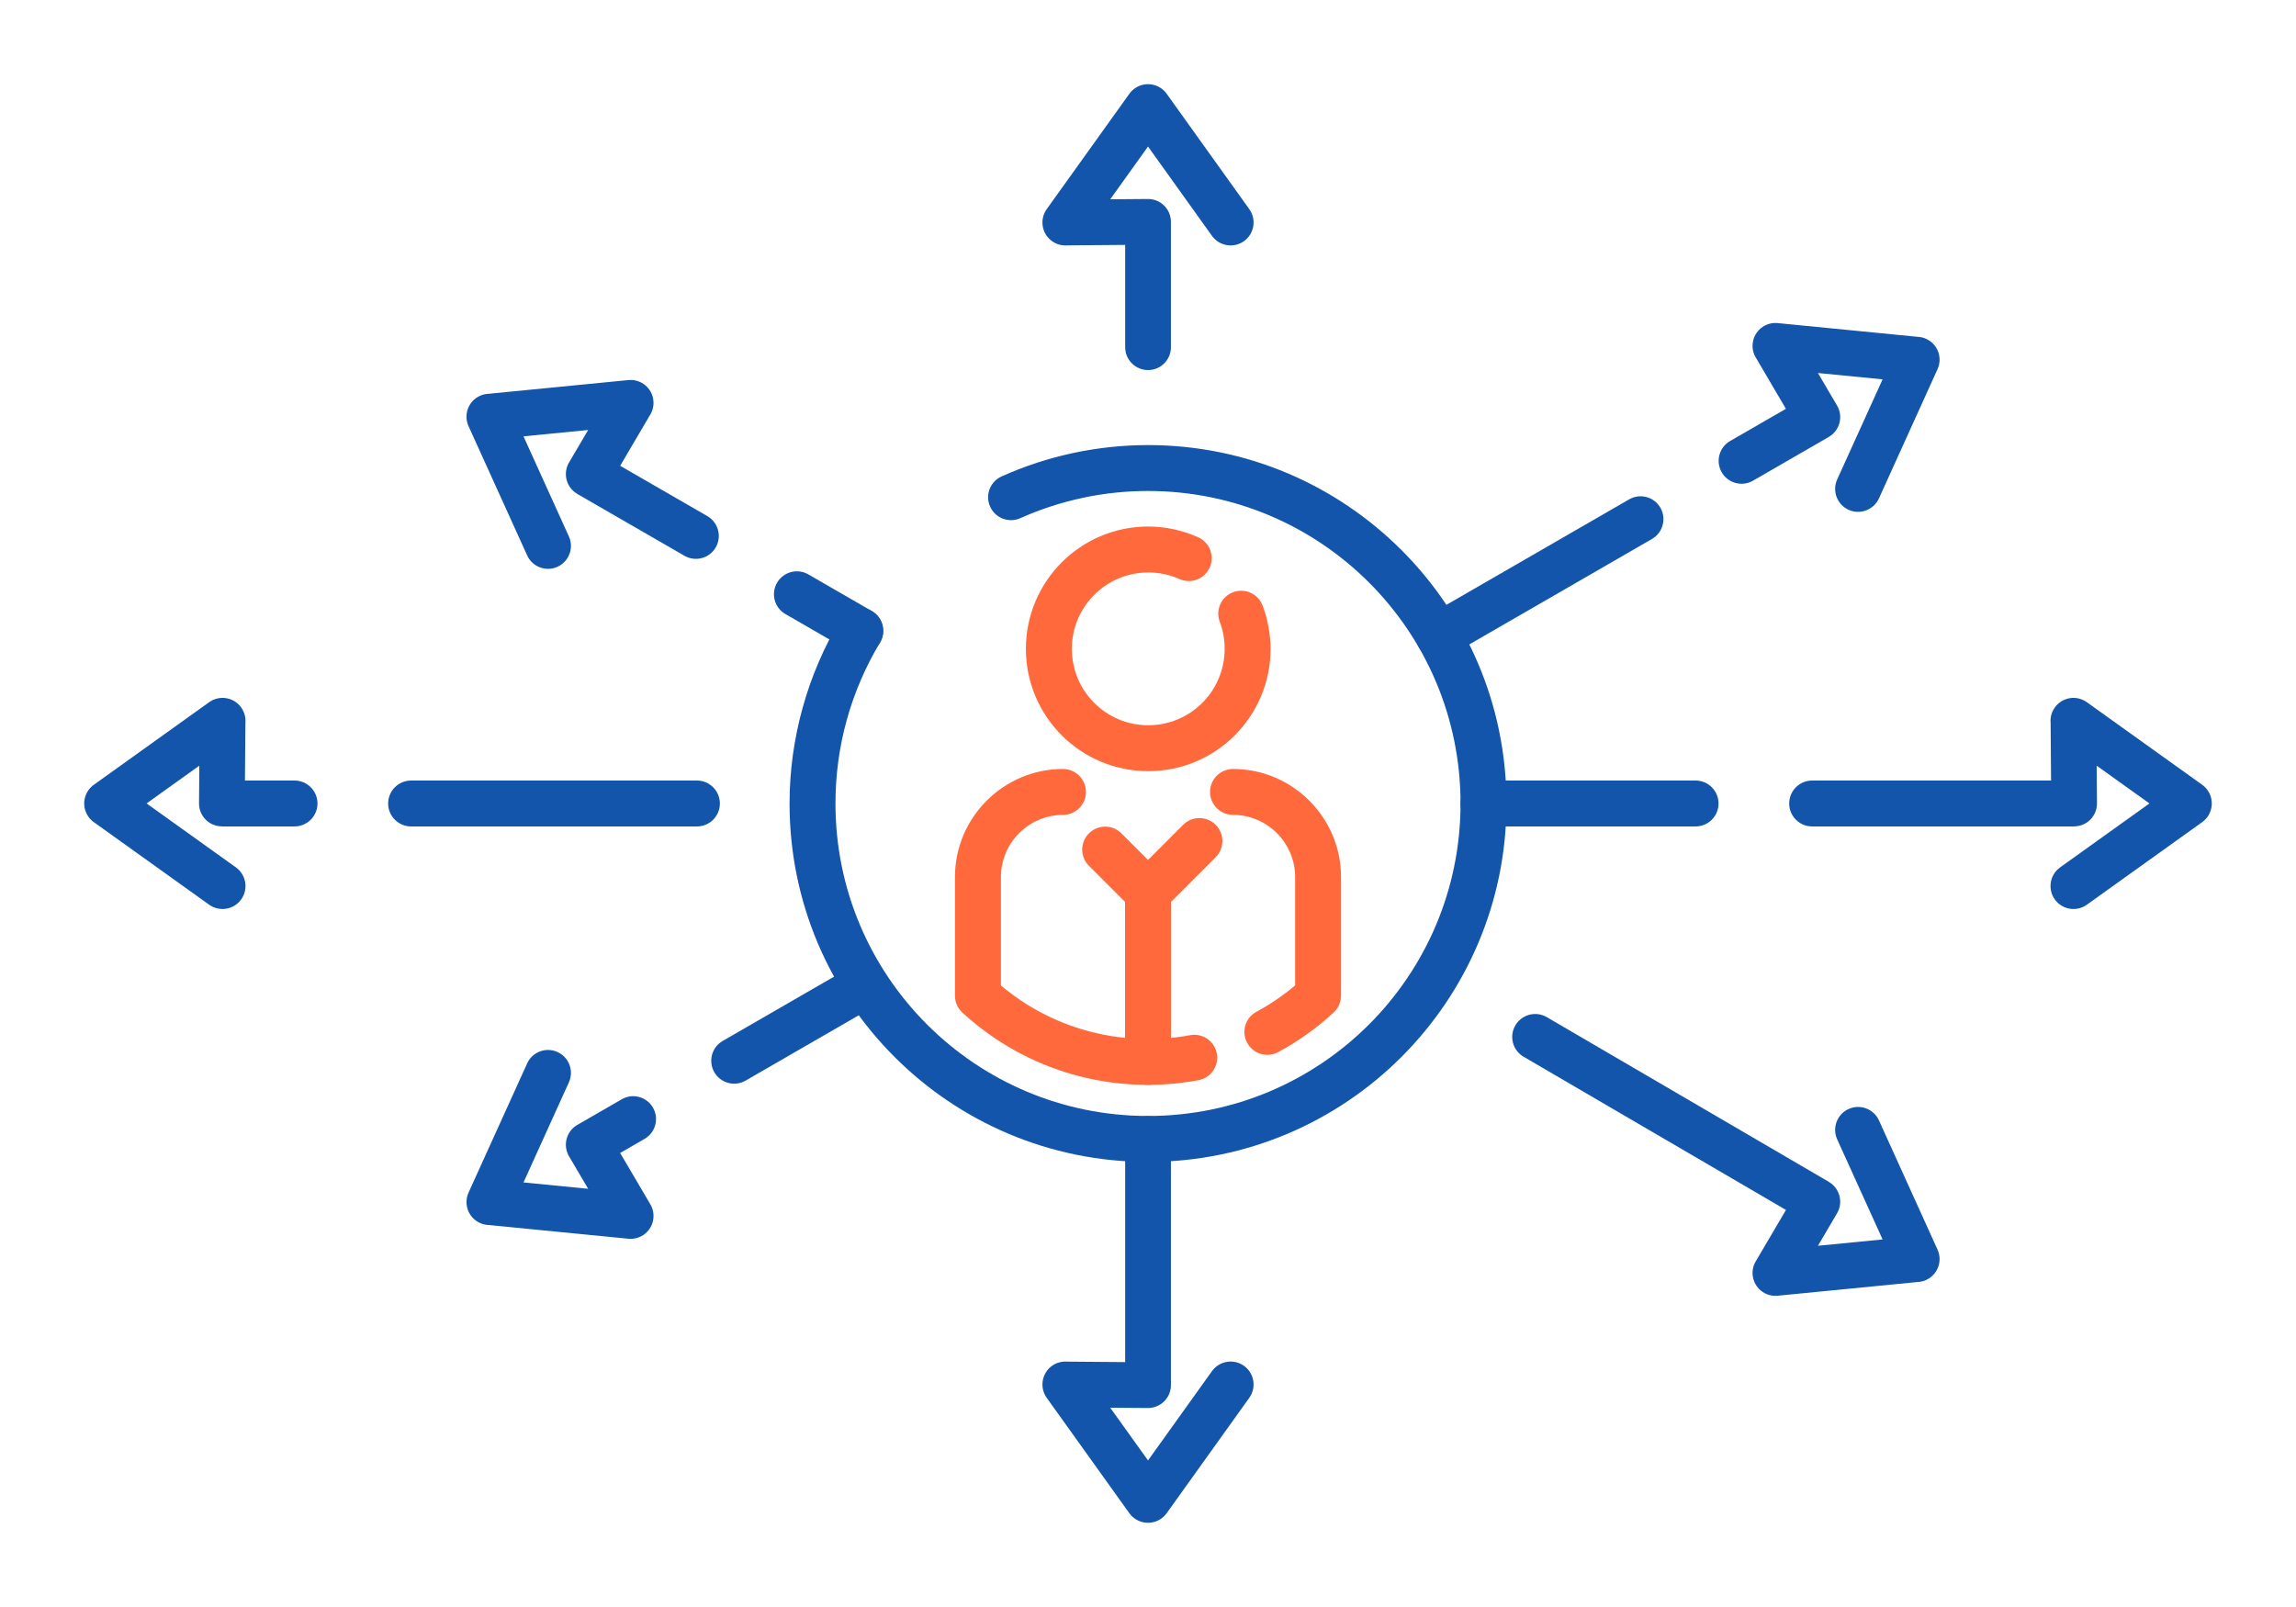 <?xml version="1.0" encoding="UTF-8"?>
<!DOCTYPE svg PUBLIC "-//W3C//DTD SVG 1.1//EN" "http://www.w3.org/Graphics/SVG/1.1/DTD/svg11.dtd">
<!-- Creator: CorelDRAW 2018 (64-Bit) -->
<svg xmlns="http://www.w3.org/2000/svg" xml:space="preserve" width="300px" height="210px" version="1.1" style="shape-rendering:geometricPrecision; text-rendering:geometricPrecision; image-rendering:optimizeQuality; fill-rule:evenodd; clip-rule:evenodd"
viewBox="0 0 6956.5 4869.6"
 xmlns:xlink="http://www.w3.org/1999/xlink">
 <defs>
  <style type="text/css">
   <![CDATA[
    .fil0 {fill:none}
    .fil2 {fill:#1255ab;fill-rule:nonzero}
    .fil1 {fill:#ff693b;fill-rule:nonzero}
   ]]>
  </style>
 </defs>
 <g id="Layer_x0020_1">
  <g id="_2055244133456">
   <rect class="fil0" width="6956.5" height="4869.6"/>
   <path class="fil1" d="M3872.7 3188.1c-33.8,18.2 -75.9,5.5 -94.1,-28.2 -18.1,-33.8 -5.5,-75.9 28.3,-94 25.2,-13.6 49.5,-28.7 72.8,-45.4 15,-10.6 29.8,-22.1 44.3,-34.4l0 -328.7c0,-51.7 -21.2,-98.7 -55.3,-132.8 -34.1,-34.1 -81.2,-55.3 -132.8,-55.3 -38.4,0 -69.6,-31.1 -69.6,-69.6 0,-38.4 31.2,-69.5 69.6,-69.5 90.1,0 171.9,36.8 231.1,96 59.3,59.3 96.1,141.1 96.1,231.2l0 359.9 -0.2 0c0,18.8 -7.5,37.4 -22.4,51.1 -25.4,23.4 -52.3,45.2 -80.3,65.2 -28.5,20.3 -57.7,38.5 -87.5,54.5zm-652.1 -857.9c38.4,0 69.6,31.1 69.6,69.5 0,38.5 -31.2,69.6 -69.6,69.6 -51.6,0 -98.6,21.2 -132.7,55.3 -34.2,34.1 -55.3,81.1 -55.3,132.8l0 328.7c76.1,64.2 163,109.4 254.2,135.5 104.1,29.8 213.7,34.9 319.3,15.2 37.7,-6.9 73.8,18 80.7,55.7 6.9,37.7 -18,73.8 -55.7,80.7 -126.9,23.6 -258.1,17.7 -382.4,-17.9 -119.1,-34.1 -232.1,-95.4 -329.3,-183.7 -15.8,-12.8 -26,-32.3 -26,-54.3l0 -359.9c0,-90.1 36.8,-171.9 96.1,-231.2 59.2,-59.2 141.1,-96 231.1,-96z"/>
   <path class="fil1" d="M3547.8 3217.9c0,38.5 -31.1,69.6 -69.5,69.6 -38.5,0 -69.6,-31.1 -69.6,-69.6l0 -513.6c0,-38.5 31.1,-69.6 69.6,-69.6 38.4,0 69.5,31.1 69.5,69.6l0 513.6z"/>
   <path class="fil1" d="M3527.5 2655.1c27.1,27.1 27.1,71.2 0,98.4 -27.2,27.1 -71.3,27.1 -98.4,0l-129.8 -129.9c-27.2,-27.1 -27.2,-71.2 0,-98.3 27.1,-27.2 71.2,-27.2 98.3,0l129.9 129.8z"/>
   <path class="fil1" d="M3527.5 2753.5c-27.2,27.1 -71.3,27.1 -98.4,0 -27.2,-27.2 -27.2,-71.3 0,-98.4l155.7 -155.8c27.2,-27.1 71.2,-27.1 98.4,0 27.2,27.2 27.2,71.3 0,98.4l-155.7 155.8z"/>
   <path class="fil1" d="M3630.2 1628c34.9,15.6 50.6,56.6 35,91.6 -15.6,35 -56.6,50.7 -91.5,35.1 -14.6,-6.6 -30.2,-11.6 -46.3,-15 -15.5,-3.3 -31.8,-5 -48.4,-5 -64,0 -121.8,25.9 -163.7,67.8 -41.9,41.9 -67.8,99.8 -67.8,163.7 0,63.9 25.9,121.8 67.8,163.7 41.8,41.9 99.7,67.8 163.7,67.8 63.9,0 121.8,-25.9 163.7,-67.8 41.9,-41.9 67.8,-99.8 67.8,-163.7 0,-14.9 -1.2,-28.8 -3.6,-41.7 -2.4,-13.6 -6.2,-27.1 -11.3,-40.5 -13.5,-35.9 4.6,-75.9 40.5,-89.4 35.8,-13.5 75.9,4.6 89.4,40.5 7.8,20.6 13.8,42.2 17.8,64.4 4.2,22.8 6.3,45.1 6.3,66.7 0,102.3 -41.5,195 -108.5,262.1 -67.1,67.1 -159.8,108.5 -262.1,108.5 -102.4,0 -195.1,-41.5 -262.1,-108.5 -67.1,-67.1 -108.6,-159.8 -108.6,-262.1 0,-102.4 41.5,-195 108.6,-262.1 67.1,-67.1 159.7,-108.6 262.1,-108.6 25.7,0 51.6,2.8 77.2,8.3 25.1,5.4 49.9,13.5 74,24.2z"/>
   <path class="fil2" d="M3091.4 1570.2c-34.9,15.6 -75.9,-0.1 -91.5,-35.1 -15.7,-34.9 0,-75.9 35,-91.5 70,-31.4 142.7,-55.1 216.7,-70.9 74.7,-15.9 150.6,-24 226.7,-24 299.9,0 571.4,121.6 767.9,318.1 196.6,196.5 318.2,468.1 318.2,768 0,299.9 -121.6,571.4 -318.2,768 -196.5,196.5 -468,318.1 -767.9,318.1 -300,0 -571.5,-121.6 -768,-318.1 -196.6,-196.6 -318.1,-468.1 -318.1,-768 0,-97.9 13.4,-195.4 39.6,-289.9 26,-94 64.7,-184.5 115.3,-268.8 19.7,-32.9 62.3,-43.6 95.1,-23.9 32.9,19.6 43.6,62.2 24,95.1 -44.2,73.6 -78,152.6 -100.7,234.6 -22.6,81.5 -34.2,166.5 -34.2,252.9 0,261.5 106,498.2 277.4,669.6 171.3,171.3 408.1,277.3 669.6,277.3 261.5,0 498.2,-106 669.6,-277.3 171.3,-171.4 277.3,-408.1 277.3,-669.6 0,-261.5 -106,-498.3 -277.3,-669.6 -171.4,-171.4 -408.1,-277.4 -669.6,-277.4 -67.1,0 -133.4,7 -197.9,20.8 -65,13.9 -128.4,34.5 -189,61.6z"/>
   <path class="fil2" d="M4494.8 2504.3c-38.4,0 -69.6,-31.1 -69.6,-69.5 0,-38.4 31.2,-69.6 69.6,-69.6l642.5 0c38.4,0 69.6,31.2 69.6,69.6 0,38.4 -31.2,69.5 -69.6,69.5l-642.5 0zm1828 237.2c-31.2,22.3 -74.6,15.2 -97,-16 -22.4,-31.3 -15.2,-74.7 16,-97.1l270.7 -193.8 -159.9 -114.4 0.9 114.3c0.2,38.3 -30.7,69.4 -69,69.6l-0.3 0 0 0.2 -793.6 0c-38.5,0 -69.6,-31.1 -69.6,-69.5 0,-38.4 31.1,-69.6 69.6,-69.6l723.8 0 -1.3 -174.7c-1.5,-16 2.6,-32.6 12.7,-46.7 22.3,-31.2 65.8,-38.4 97,-16l348.3 249.4c6.5,4.4 12.4,10.1 17.3,16.9 22.4,31.3 15.2,74.7 -16,97.1l-349.6 250.3z"/>
   <path class="fil2" d="M4393.3 1986.5c-33.2,19 -75.5,7.6 -94.6,-25.6 -19.1,-33.1 -7.6,-75.5 25.5,-94.5l612 -353.3c33.2,-19.1 75.5,-7.7 94.6,25.5 19,33.2 7.6,75.5 -25.6,94.6l-611.9 353.3zm1299.7 -476.4c-15.8,35 -56.9,50.5 -91.9,34.8 -34.9,-15.8 -50.5,-56.9 -34.8,-91.9l137.7 -303.5 -195.9 -19.2 57.9 98.6c19.4,33 8.3,75.5 -24.7,94.8l-0.3 0.2 0 0.1 -229.5 132.5c-33.2,19.3 -75.7,7.9 -94.9,-25.2 -19.2,-33.2 -7.9,-75.7 25.3,-94.9l169.2 -97.6 -90.6 -154.2c-7.8,-12.4 -11.7,-27.4 -10.2,-43.1 3.6,-38.1 37.4,-66.1 75.5,-62.5l424 41.6c8.7,0.3 17.5,2.3 26,6.1 34.9,15.7 50.5,56.9 34.7,91.8l-177.5 391.6z"/>
   <path class="fil2" d="M2641.4 1851.6c33.2,19.2 44.5,61.7 25.3,94.9 -19.2,33.1 -61.7,44.5 -94.8,25.2l-192.3 -111c-33.2,-19.2 -44.5,-61.6 -25.3,-94.8 19.2,-33.2 61.7,-44.5 94.9,-25.3l192.2 111zm-917.7 -225.9c15.8,35 0.2,76.1 -34.8,91.9 -34.9,15.7 -76.1,0.2 -91.8,-34.8l-177.6 -391.6c-15.7,-34.9 -0.2,-76.1 34.8,-91.8 8.4,-3.8 17.2,-5.8 25.9,-6.1l424 -41.6c38.1,-3.6 71.9,24.4 75.5,62.5 1.5,15.7 -2.4,30.7 -10.1,43.1l-90.6 154.2 264.2 152.5c33.2,19.2 44.5,61.7 25.3,94.8 -19.2,33.2 -61.7,44.5 -94.8,25.3l-324.7 -187.4 0.1 -0.1 -0.3 -0.2c-33.1,-19.3 -44.1,-61.8 -24.8,-94.8l58 -98.6 -195.9 19.2 137.6 303.5z"/>
   <path class="fil2" d="M3785.1 633.7c22.4,31.2 15.2,74.7 -16,97 -31.2,22.4 -74.7,15.2 -97,-16l-193.8 -270.7 -114.5 159.9 114.3 -0.9c38.3,-0.2 69.4,30.7 69.6,69l0 380.1c0,38.3 -31,69.3 -69.3,69.3 -38.2,0 -69.3,-31 -69.3,-69.3l0 -310 -175 1.4c-16,1.4 -32.6,-2.7 -46.7,-12.8 -31.2,-22.3 -38.3,-65.8 -16,-97l249.4 -348.2c4.5,-6.6 10.1,-12.5 17,-17.4 31.2,-22.3 74.6,-15.2 97,16l250.3 349.6z"/>
   <path class="fil2" d="M2111.5 2365.2c38.4,0 69.6,31.2 69.6,69.6 0,38.4 -31.2,69.5 -69.6,69.5l-865.9 0c-38.5,0 -69.6,-31.1 -69.6,-69.5 0,-38.4 31.1,-69.6 69.6,-69.6l865.9 0zm-1396.8 263.2c31.2,22.4 38.4,65.8 16,97.1 -22.3,31.2 -65.8,38.3 -97,16l-349.6 -250.3c-31.2,-22.4 -38.3,-65.8 -16,-97.1 4.9,-6.8 10.8,-12.5 17.4,-16.9l348.2 -249.4c31.3,-22.4 74.7,-15.2 97,16 10.1,14.1 14.2,30.7 12.8,46.7l-1.4 174.7 150.2 0c38.4,0 69.6,31.2 69.6,69.6 0,38.4 -31.2,69.5 -69.6,69.5l-220 0 0 -0.2 -0.3 0c-38.3,-0.2 -69.2,-31.3 -69,-69.6l0.9 -114.3 -159.8 114.4 270.6 193.8z"/>
   <path class="fil2" d="M5566.3 3452.3c-15.7,-35 -0.1,-76.1 34.8,-91.8 35,-15.8 76.1,-0.2 91.9,34.7l177.5 391.6c15.8,35 0.2,76.1 -34.7,91.9 -8.5,3.8 -17.3,5.7 -26,6.1l-424 41.6c-38.1,3.6 -71.9,-24.4 -75.5,-62.5 -1.5,-15.8 2.4,-30.7 10.2,-43.2l90.7 -154.3 -794.9 -464.2c-33.2,-19.3 -44.4,-61.9 -25,-95.1 19.4,-33.1 61.9,-44.3 95.1,-25l854.9 499.3 -0.1 0.2 0.1 0c33,19.4 44.1,61.9 24.7,94.9l-57.9 98.5 195.9 -19.2 -137.7 -303.5z"/>
   <path class="fil2" d="M2571.9 2933.6c33.1,-19.2 75.6,-7.9 94.8,25.3 19.2,33.1 7.9,75.6 -25.3,94.8l-382.3 220.8c-33.2,19.2 -75.6,7.8 -94.8,-25.3 -19.2,-33.2 -7.9,-75.6 25.2,-94.8l382.4 -220.8zm-974.8 289c15.7,-35 56.9,-50.6 91.8,-34.8 35,15.7 50.6,56.9 34.8,91.8l-137.6 303.5 195.9 19.2 -58 -98.5c-19.3,-33 -8.3,-75.5 24.8,-94.9l135.1 -77.9c33.1,-19.1 75.5,-7.6 94.5,25.5 19.1,33.2 7.6,75.5 -25.5,94.6l-74 42.7 90.7 154.2c7.7,12.5 11.6,27.4 10.1,43.2 -3.6,38.1 -37.4,66.1 -75.5,62.5l-424 -41.6c-8.7,-0.4 -17.5,-2.3 -25.9,-6.1 -35,-15.8 -50.5,-56.9 -34.8,-91.9l177.6 -391.5z"/>
   <path class="fil2" d="M3672.1 4154.9c22.3,-31.2 65.8,-38.4 97,-16.1 31.2,22.4 38.4,65.8 16,97l-250.3 349.6c-22.4,31.2 -65.8,38.4 -97,16 -6.9,-4.8 -12.5,-10.7 -17,-17.3l-249.4 -348.3c-22.3,-31.2 -15.2,-74.6 16,-97 14.1,-10.1 30.7,-14.1 46.7,-12.7l175 1.4 0 -676.2c0,-38.2 31.1,-69.3 69.3,-69.3 38.3,0 69.3,31.1 69.3,69.3l0 746.3c-0.2,38.2 -31.3,69.1 -69.6,69l-114.3 -0.9 114.5 159.8 193.8 -270.6z"/>
  </g>
 </g>
</svg>
